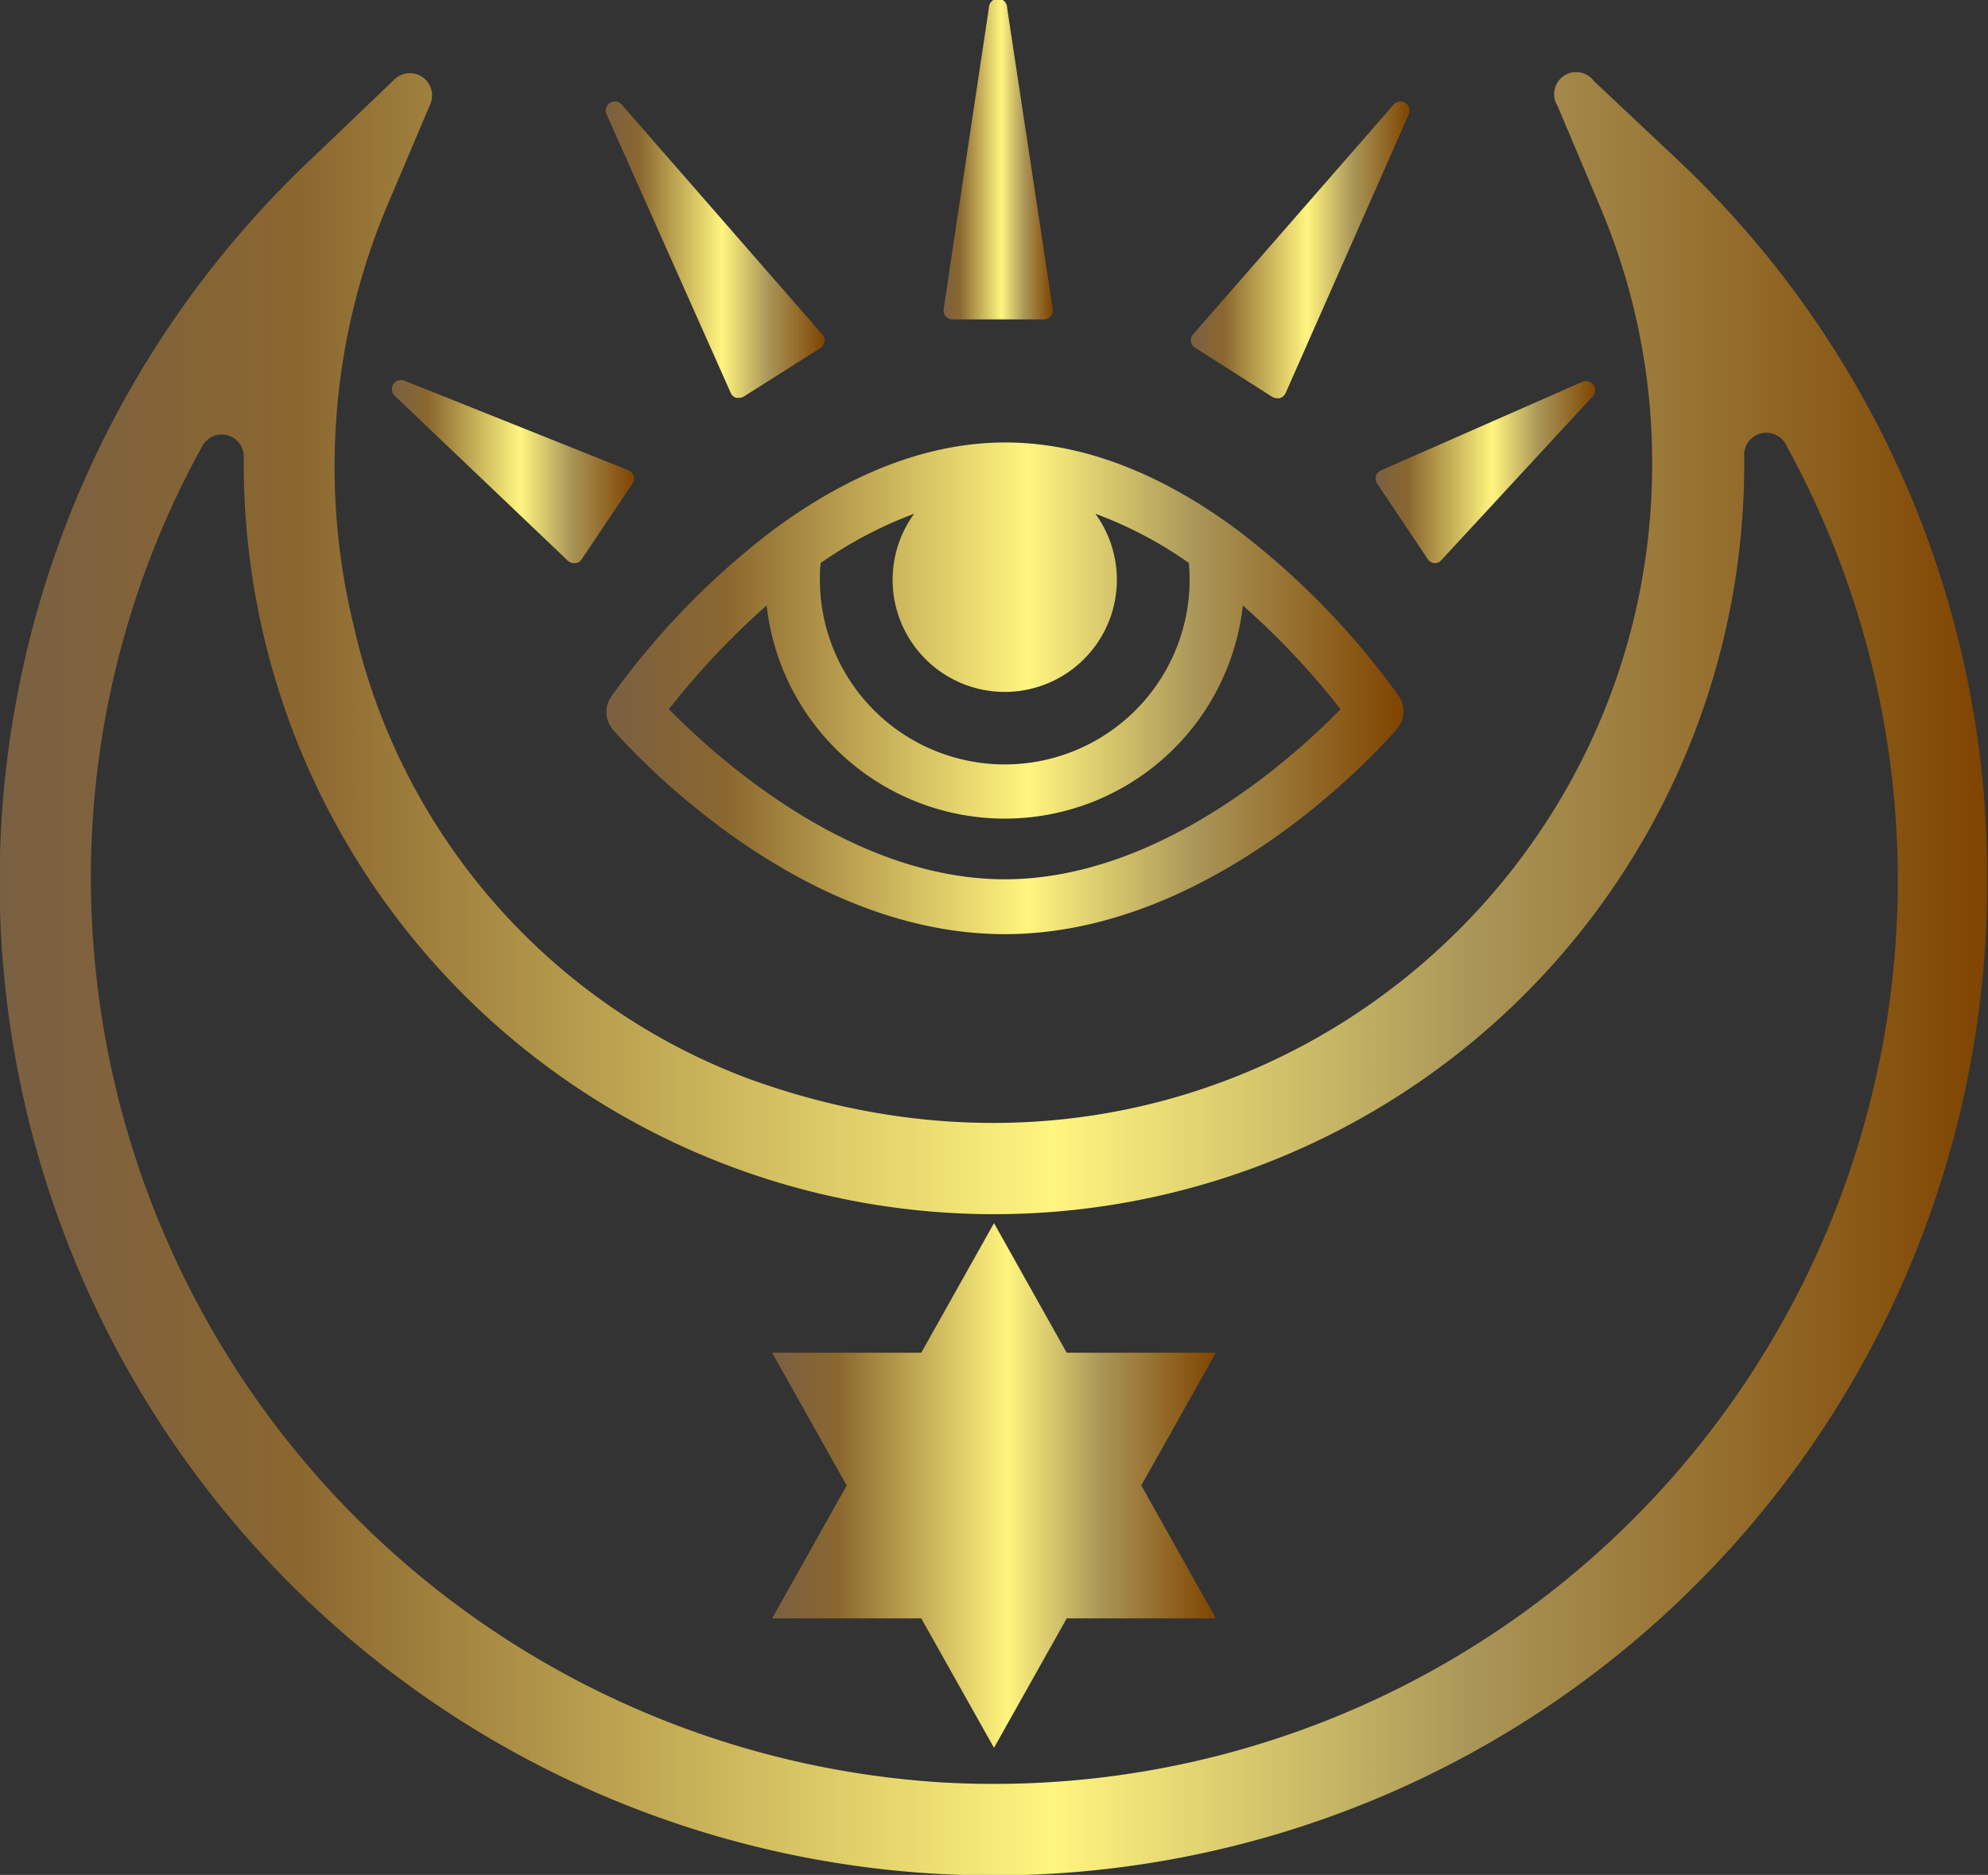 <?xml version="1.0" encoding="UTF-8"?> <svg xmlns="http://www.w3.org/2000/svg" xmlns:xlink="http://www.w3.org/1999/xlink" viewBox="0 0 109.04 102.84"><rect x="0" y="0" width="109.04" height="102.84" fill="#333333" stroke="none"/><defs><style>.cls-1{fill:url(#linear-gradient);}.cls-2{fill:url(#linear-gradient-2);}.cls-3{fill:url(#linear-gradient-3);}.cls-4{fill:url(#linear-gradient-4);}.cls-5{fill:url(#linear-gradient-5);}.cls-6{fill:url(#linear-gradient-6);}.cls-7{fill:url(#linear-gradient-7);}.cls-8{fill:url(#linear-gradient-8);}</style><linearGradient id="linear-gradient" x1="51.75" y1="8.76" x2="57.74" y2="8.76" gradientUnits="userSpaceOnUse"><stop offset="0" stop-color="#7a6043"></stop><stop offset="0.15" stop-color="#8b672f"></stop><stop offset="0.53" stop-color="#fff57f"></stop><stop offset="0.74" stop-color="#aa9658"></stop><stop offset="1" stop-color="#7f4400"></stop></linearGradient><linearGradient id="linear-gradient-2" x1="65.34" y1="13.71" x2="77.32" y2="13.71" xlink:href="#linear-gradient"></linearGradient><linearGradient id="linear-gradient-3" x1="75.45" y1="25.87" x2="87.55" y2="25.87" xlink:href="#linear-gradient"></linearGradient><linearGradient id="linear-gradient-4" x1="33.26" y1="13.71" x2="45.24" y2="13.71" xlink:href="#linear-gradient"></linearGradient><linearGradient id="linear-gradient-5" x1="21.49" y1="25.87" x2="34.77" y2="25.87" xlink:href="#linear-gradient"></linearGradient><linearGradient id="linear-gradient-6" x1="33.24" y1="37.75" x2="76.98" y2="37.75" xlink:href="#linear-gradient"></linearGradient><linearGradient id="linear-gradient-7" x1="42.35" y1="81.48" x2="66.7" y2="81.48" xlink:href="#linear-gradient"></linearGradient><linearGradient id="linear-gradient-8" x1="0" y1="53.48" x2="109.04" y2="53.48" xlink:href="#linear-gradient"></linearGradient></defs><title>Ресурс 24разбор</title><g id="Слой_2" data-name="Слой 2"><g id="OBJECTS"><path class="cls-1" d="M52.25,17.52h5a.52.52,0,0,0,.38-.17.55.55,0,0,0,.11-.41L55.24.43a.5.5,0,0,0-1,0L51.76,16.94a.55.55,0,0,0,.11.41A.52.52,0,0,0,52.25,17.52Z"></path><path class="cls-2" d="M65.58,19.09l4.2,2.68a.52.52,0,0,0,.27.07.32.32,0,0,0,.14,0,.51.51,0,0,0,.32-.27L77.27,6.27a.5.5,0,0,0-.18-.62.49.49,0,0,0-.65.09l-11,12.6a.48.48,0,0,0-.12.4A.49.49,0,0,0,65.58,19.09Z"></path><path class="cls-3" d="M78.69,30.89h0a.46.46,0,0,0,.36-.16l8.32-9a.5.5,0,0,0-.57-.79L75.75,25.8a.51.51,0,0,0-.28.31.51.51,0,0,0,.07.42l2.77,4.14A.49.49,0,0,0,78.69,30.89Z"></path><path class="cls-4" d="M40.08,21.55a.47.47,0,0,0,.31.27.34.34,0,0,0,.14,0,.5.5,0,0,0,.27-.07L45,19.09a.51.51,0,0,0,.22-.35.48.48,0,0,0-.12-.4l-11-12.6a.48.48,0,0,0-.64-.09.49.49,0,0,0-.19.62Z"></path><path class="cls-5" d="M34.75,26.1a.5.5,0,0,0-.29-.31L22.18,20.88a.51.51,0,0,0-.61.19.52.52,0,0,0,.08.64l9.5,9.05a.51.51,0,0,0,.35.13h.05a.45.45,0,0,0,.36-.22l2.78-4.14A.53.53,0,0,0,34.75,26.1Z"></path><path class="cls-6" d="M55.11,51.24c11.81,0,21.12-10.8,21.51-11.26a1.49,1.49,0,0,0,.09-1.82,43,43,0,0,0-8.72-9v0h0c-3.56-2.67-8-4.89-12.85-4.89s-9.28,2.22-12.85,4.89h0v0a42.9,42.9,0,0,0-8.73,9A1.49,1.49,0,0,0,33.6,40C34,40.44,43.31,51.24,55.11,51.24ZM65.25,31.79a10.14,10.14,0,1,1-20.28,0c0-.3,0-.61.05-.91a22.57,22.57,0,0,1,5.12-2.7,6.15,6.15,0,1,0,9.94,0,22.24,22.24,0,0,1,5.13,2.7C65.23,31.19,65.25,31.49,65.25,31.79Zm-23.2,1.42a13.14,13.14,0,0,0,26.12,0,42.86,42.86,0,0,1,5.36,5.69c-2.4,2.46-9.84,9.33-18.42,9.33s-16-6.87-18.42-9.33A42.81,42.81,0,0,1,42.05,33.21Z"></path><polygon class="cls-7" points="58.51 74.2 54.52 67.09 50.53 74.2 42.35 74.2 46.44 81.48 42.35 88.77 50.53 88.77 54.52 95.87 58.51 88.77 66.69 88.77 62.6 81.48 66.69 74.2 58.51 74.2"></polygon><path class="cls-8" d="M91.85,8.61,87.43,4.45a1.21,1.21,0,0,0-2,1.36l2.36,5.59a35.91,35.91,0,0,1,2.83,14.05c0,24.26-24,43-49.53,33.73A34.65,34.65,0,0,1,19.41,34.37a36.92,36.92,0,0,1,1.79-23l2.37-5.59a1.22,1.22,0,0,0-2-1.36L17.19,8.61A54.51,54.51,0,1,0,109,48.32,54,54,0,0,0,91.85,8.61Zm-40,89.17A49.77,49.77,0,0,1,5,46.85,49,49,0,0,1,11.1,24.46a1.21,1.21,0,0,1,2.27.62v.37a41.15,41.15,0,1,0,82.3,0V25.1A1.22,1.22,0,0,1,98,24.47,49.57,49.57,0,0,1,51.89,97.78Z"></path></g></g></svg> 